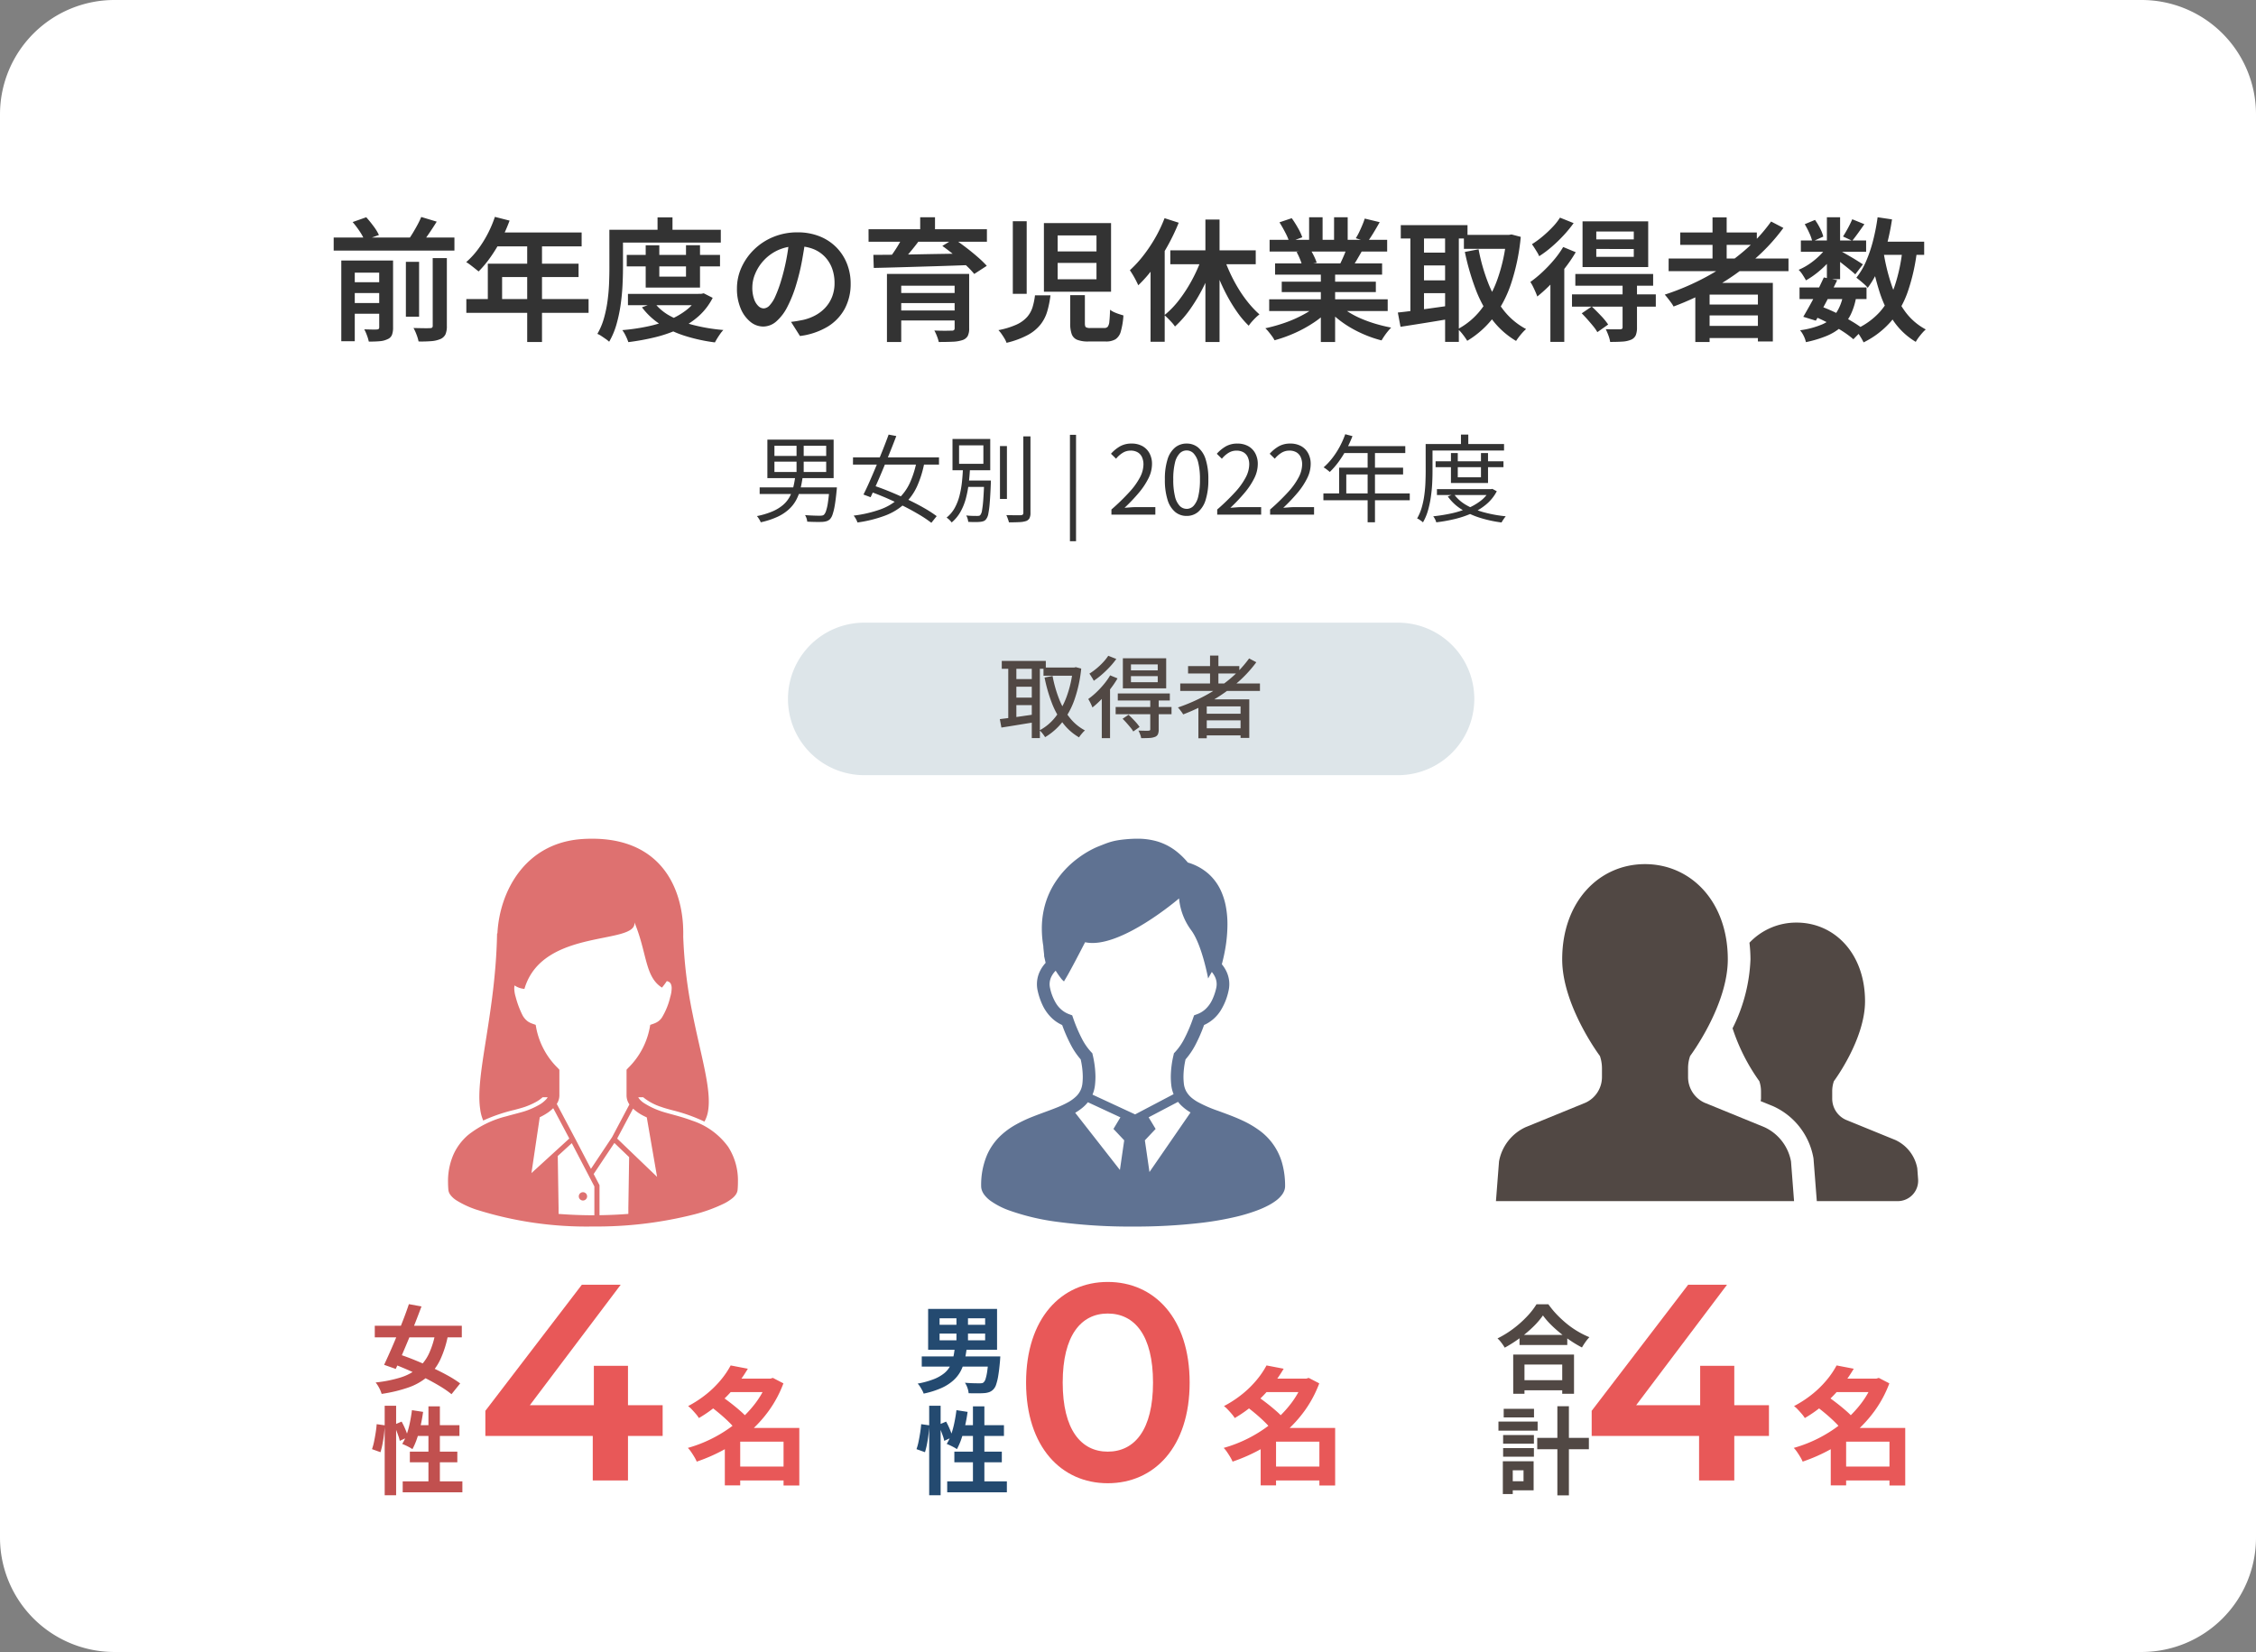 <svg id="recruit_data05" xmlns="http://www.w3.org/2000/svg" width="355" height="260" viewBox="0 0 355 260">
  <rect x="0" y="0" width="355" height="260" fill="#808080" stroke="none"/>
  <path id="パス_388" data-name="パス 388" d="M18,0H337a18,18,0,0,1,18,18V242a18,18,0,0,1-18,18H18A18,18,0,0,1,0,242V18A18,18,0,0,1,18,0Z" fill="#fff"/>
  <path id="パス_399" data-name="パス 399" d="M-124.992-14.616h19v2.058h-19Zm2.394,7.035h5.565v1.7H-122.6Zm0,3.276h5.565v1.68H-122.6Zm8.967-6.489h2.079v8.631h-2.079Zm-4.2-.21h2.184V-.462a3.2,3.2,0,0,1-.178,1.176,1.255,1.255,0,0,1-.7.672,3.376,3.376,0,0,1-1.218.315q-.714.063-1.722.063a6.691,6.691,0,0,0-.294-.987,6.927,6.927,0,0,0-.42-.945q.63.021,1.218.032a7.652,7.652,0,0,0,.777-.01.476.476,0,0,0,.284-.095.368.368,0,0,0,.074-.263Zm8.421-.378h2.226V-.714A3.234,3.234,0,0,1-107.4.619a1.572,1.572,0,0,1-.809.746,4.455,4.455,0,0,1-1.418.326,19.547,19.547,0,0,1-2.006.052,6.741,6.741,0,0,0-.315-1.06,7.273,7.273,0,0,0-.483-1.06q.84.021,1.575.031t1.008-.011a.532.532,0,0,0,.346-.084.38.38,0,0,0,.094-.294Zm-12.6-5.67,2.142-.756q.567.63,1.144,1.407a7.657,7.657,0,0,1,.851,1.386l-2.268.819a7.82,7.82,0,0,0-.767-1.4A13.936,13.936,0,0,0-122.01-17.052Zm10.794-.8,2.436.735q-.609.987-1.281,1.964t-1.239,1.691l-2.016-.714q.378-.5.767-1.144t.745-1.3A12.706,12.706,0,0,0-111.216-17.85ZM-123.795-11h6.615v1.911h-4.494V1.7h-2.121Zm24.171-6.867,2.31.588a24.86,24.86,0,0,1-1.344,3.035,23.963,23.963,0,0,1-1.68,2.751,17.291,17.291,0,0,1-1.848,2.216q-.231-.189-.588-.473t-.714-.556a5.968,5.968,0,0,0-.651-.441,12.927,12.927,0,0,0,1.816-1.963,17.484,17.484,0,0,0,1.544-2.446A18.311,18.311,0,0,0-99.624-17.871Zm.231,2.457h13.419v2.184h-14.49Zm-1.344,4.914h14.28v2.1H-98.49v4.557h-2.247Zm-3.381,5.565h19.236v2.163h-19.236Zm9.576-9.345h2.331V1.827h-2.331Zm15.666,2.394H-64.2v1.806H-78.876Zm.189,6.132h11.676v1.785H-78.687Zm2.793-7.644h2.142v4.935h4.2V-13.4h2.205v6.657h-8.547ZM-67.6-5.754h.441l.4-.084,1.407.714a9.836,9.836,0,0,1-2.215,2.888,12.566,12.566,0,0,1-3.1,2.016,20.486,20.486,0,0,1-3.759,1.3,36.909,36.909,0,0,1-4.2.766,7.546,7.546,0,0,0-.4-.966,5.366,5.366,0,0,0-.546-.924A32.285,32.285,0,0,0-75.705-.6,19.864,19.864,0,0,0-72.24-1.638a11.462,11.462,0,0,0,2.793-1.6A6.671,6.671,0,0,0-67.6-5.46Zm-6.93,1.407a7.936,7.936,0,0,0,2.562,2.121A15.96,15.96,0,0,0-68.24-.808a28.42,28.42,0,0,0,4.568.745,4.525,4.525,0,0,0-.483.588q-.252.357-.473.714T-65,1.89A26.984,26.984,0,0,1-69.72.861,16.049,16.049,0,0,1-73.594-.945a11.155,11.155,0,0,1-2.888-2.688Zm.5-13.44h2.352V-14.7h-2.352Zm-6.489,1.953h16.443v2.016H-80.514Zm-1.092,0h2.142v5.943q0,1.281-.074,2.793t-.3,3.1A23.064,23.064,0,0,1-80.5-.924a11.809,11.809,0,0,1-1.145,2.709,4.041,4.041,0,0,0-.535-.431q-.346-.241-.693-.472A3.264,3.264,0,0,0-83.5.546,10.486,10.486,0,0,0-82.467-1.9a19.669,19.669,0,0,0,.567-2.73q.189-1.4.242-2.751t.052-2.509Zm30.87,1.449q-.231,1.617-.556,3.413a33.55,33.55,0,0,1-.872,3.622,20.059,20.059,0,0,1-1.428,3.633,7.568,7.568,0,0,1-1.754,2.31,3.14,3.14,0,0,1-2.048.8,3.2,3.2,0,0,1-2.037-.756,5.291,5.291,0,0,1-1.522-2.111,7.835,7.835,0,0,1-.577-3.1,7.987,7.987,0,0,1,.735-3.381,9.278,9.278,0,0,1,2.026-2.835,9.461,9.461,0,0,1,3.024-1.942,9.869,9.869,0,0,1,3.748-.7,9.2,9.2,0,0,1,3.455.62,7.688,7.688,0,0,1,2.636,1.722,7.655,7.655,0,0,1,1.68,2.573,8.4,8.4,0,0,1,.588,3.15,8.251,8.251,0,0,1-.913,3.927A7.463,7.463,0,0,1-47.229-.609,11.122,11.122,0,0,1-51.618.882l-1.407-2.226q.588-.063,1.05-.147t.882-.168a7.487,7.487,0,0,0,1.9-.714A6.033,6.033,0,0,0-47.628-3.58a5.419,5.419,0,0,0,1.061-1.7,5.833,5.833,0,0,0,.388-2.173,6.611,6.611,0,0,0-.388-2.31A5.255,5.255,0,0,0-47.712-11.6a5.148,5.148,0,0,0-1.838-1.218,6.692,6.692,0,0,0-2.489-.431,7.085,7.085,0,0,0-3.013.609,7.056,7.056,0,0,0-2.215,1.575,7.023,7.023,0,0,0-1.376,2.1A5.624,5.624,0,0,0-59.115-6.8a5.454,5.454,0,0,0,.273,1.859,2.73,2.73,0,0,0,.682,1.113,1.245,1.245,0,0,0,.829.367,1.331,1.331,0,0,0,.924-.462,5.056,5.056,0,0,0,.913-1.438,19.953,19.953,0,0,0,.913-2.489,32.389,32.389,0,0,0,.8-3.223,32.287,32.287,0,0,0,.483-3.371Zm12.81,5.5h11.361v1.848h-9.114V1.827h-2.247Zm10.647,0h2.289V-.336A2.535,2.535,0,0,1-25.232.9a1.48,1.48,0,0,1-.83.63,5.51,5.51,0,0,1-1.522.252q-.913.042-2.194.042a5.988,5.988,0,0,0-.284-.913,7.235,7.235,0,0,0-.41-.892q.546.021,1.113.031t1.008,0q.441-.01.609-.01a.527.527,0,0,0,.367-.095.418.418,0,0,0,.095-.3Zm-9.282,3h10.143V-4.3H-36.561Zm-4.263-10.038H-22.2v1.974H-40.824Zm5.4,1.2,2.52.651q-.714.966-1.533,1.932T-35.91-10.5l-1.806-.651q.4-.5.829-1.123t.809-1.271Q-35.7-14.2-35.427-14.721Zm6.216,1.428,1.827-1.113q.882.588,1.859,1.333t1.858,1.512a16.739,16.739,0,0,1,1.449,1.4l-1.974,1.281a13.3,13.3,0,0,0-1.344-1.407q-.84-.777-1.8-1.564T-29.211-13.293Zm-10.857,1.407q1.449,0,3.255-.021t3.854-.063q2.047-.042,4.189-.073t4.242-.074l-.126,1.827q-2.751.1-5.544.189l-5.323.157q-2.531.074-4.484.116Zm3.507,8.757h10.1v1.575h-10.1ZM-32.7-17.808h2.331v2.877H-32.7Zm21.63,7.182v2.583h6.111v-2.583Zm0-4.326v2.52h6.111v-2.52Zm-2.163-1.932H-2.667V-6.09H-13.23Zm-4.893-.294h2.184V-5.754h-2.184Zm9.03,11.634h2.31v4.431q0,.483.157.609a1.27,1.27,0,0,0,.7.126h2.205a.682.682,0,0,0,.535-.2,1.572,1.572,0,0,0,.252-.809q.074-.609.116-1.869a2.747,2.747,0,0,0,.619.378q.368.168.767.3t.714.22a11.579,11.579,0,0,1-.41,2.52A2.126,2.126,0,0,1-1.974,1.4a2.925,2.925,0,0,1-1.533.346h-2.73A4.642,4.642,0,0,1-7.991,1.48,1.526,1.526,0,0,1-8.852.6a4.782,4.782,0,0,1-.241-1.691Zm-5.544.021H-12.2a15.507,15.507,0,0,1-.514,2.552A6.126,6.126,0,0,1-13.8-.882,6.568,6.568,0,0,1-15.813.746a13.952,13.952,0,0,1-3.3,1.208,3.5,3.5,0,0,0-.325-.683Q-19.656.9-19.908.546a4.525,4.525,0,0,0-.483-.588,12.549,12.549,0,0,0,2.846-.871,5,5,0,0,0,1.67-1.2,4.258,4.258,0,0,0,.851-1.522A10.577,10.577,0,0,0-14.637-5.523ZM12.18-17.451h2.226V1.827H12.18ZM6.657-12.6H20.1v2.184H6.657Zm8.274.693a26.626,26.626,0,0,0,1.05,2.688,24.691,24.691,0,0,0,1.365,2.594,19.766,19.766,0,0,0,1.607,2.289A15.455,15.455,0,0,0,20.685-2.52a6.258,6.258,0,0,0-.577.5q-.326.315-.62.651A5.441,5.441,0,0,0,19-.735a14.36,14.36,0,0,1-1.774-2.079,24.56,24.56,0,0,1-1.607-2.6,30.353,30.353,0,0,1-1.376-2.93q-.62-1.523-1.1-3.056Zm-3.171.063,1.932.567a33.412,33.412,0,0,1-1.659,4.1A27.188,27.188,0,0,1,9.891-3.5a16.829,16.829,0,0,1-2.5,2.888,4.856,4.856,0,0,0-.483-.62q-.294-.326-.609-.641t-.567-.525a14.217,14.217,0,0,0,2.415-2.53,23.188,23.188,0,0,0,2.089-3.318A23.684,23.684,0,0,0,11.76-11.844ZM5.754-17.661l2.226.714A32.548,32.548,0,0,1,6.237-13.3,31.552,31.552,0,0,1,4.053-9.891,21.111,21.111,0,0,1,1.617-7.1q-.126-.294-.357-.745t-.5-.9Q.483-9.2.294-9.471A18.133,18.133,0,0,0,2.4-11.76a23.573,23.573,0,0,0,1.879-2.8A21.95,21.95,0,0,0,5.754-17.661Zm-2.2,5.922,2.2-2.2.021.021V1.785H3.549ZM22.218-4.893H40.866v1.848H22.218Zm.063-9.366h18.5v1.848h-18.5Zm.861,3.717H39.984v1.764H23.142Zm1.05,2.877H39v1.638H24.192ZM30.345-9.66h2.247V1.827H30.345ZM28.5-17.808h2.121v4.431H28.5Zm3.927,0h2.142V-13.5H32.424ZM29.883-4.095l1.785.819A13.375,13.375,0,0,1,29.274-1.26a20.081,20.081,0,0,1-3,1.659,22.108,22.108,0,0,1-3.213,1.155,4.628,4.628,0,0,0-.4-.641q-.252-.346-.525-.682a5.327,5.327,0,0,0-.525-.567,25.287,25.287,0,0,0,3.15-.892,19.177,19.177,0,0,0,2.919-1.3A10.765,10.765,0,0,0,29.883-4.095ZM33.1-4.137A10.115,10.115,0,0,0,34.66-2.919a13.656,13.656,0,0,0,2.016,1.06,20.9,20.9,0,0,0,2.31.83,24.945,24.945,0,0,0,2.426.588q-.231.231-.525.588T40.33.892q-.262.389-.43.683A18.529,18.529,0,0,1,37.453.766a19.238,19.238,0,0,1-2.32-1.134,16.209,16.209,0,0,1-2.079-1.417,11.963,11.963,0,0,1-1.7-1.659ZM37.254-17.6l2.352.567q-.483.861-.987,1.691t-.945,1.418l-1.827-.588a8.669,8.669,0,0,0,.535-.966q.262-.546.493-1.1T37.254-17.6Zm-2.772,4.473,2.373.567q-.42.735-.819,1.417T35.3-9.975L33.39-10.5q.294-.588.6-1.312T34.482-13.125ZM23.835-17.01l1.932-.651a16.981,16.981,0,0,1,.966,1.523,8.627,8.627,0,0,1,.693,1.481l-2.037.756a9.011,9.011,0,0,0-.64-1.5Q24.3-16.275,23.835-17.01Zm2.688,4.662,2.184-.357a10.258,10.258,0,0,1,.577,1.05,7.1,7.1,0,0,1,.41,1.008l-2.289.42a7.637,7.637,0,0,0-.357-1.029A9.975,9.975,0,0,0,26.523-12.348Zm26.334-2.688h7.329v2.2H52.857Zm-9.933-1.533h10.5v2.1h-10.5Zm2.688,4.326h5.166v2.016H45.612Zm0,4.368h5.166v2.016H45.612Zm13.944-7.161h.4l.4-.063,1.449.378A33.147,33.147,0,0,1,60.27-7.329a18.435,18.435,0,0,1-2.814,5.355,14.729,14.729,0,0,1-4.074,3.612A10.345,10.345,0,0,0,52.7.662a6.377,6.377,0,0,0-.788-.872,11.4,11.4,0,0,0,3.665-3.108,17.171,17.171,0,0,0,2.6-4.851,26.776,26.776,0,0,0,1.375-6.363Zm-4.389,2.268a28.916,28.916,0,0,0,1.491,5.25A17.017,17.017,0,0,0,59.1-3.181,11.077,11.077,0,0,0,62.643-.21a5.685,5.685,0,0,0-.556.546q-.3.336-.567.683t-.451.64a13.038,13.038,0,0,1-3.78-3.381,19.231,19.231,0,0,1-2.583-4.746,38.809,38.809,0,0,1-1.7-5.88ZM44.436-15.729h2.142V-2.016H44.436Zm5.46,0h2.163V1.806H49.9ZM42.462-2.814q1.029-.1,2.373-.283t2.846-.388l2.993-.42L50.8-1.848q-2.079.357-4.179.693t-3.738.588Zm31.227-10v1.239h5.9V-12.81Zm0-2.751v1.239h5.9v-1.239Zm-2.163-1.6H81.858v7.2H71.526ZM70.392-8.883H82.635v1.848H70.392ZM69.867-5.67H83.055v1.932H69.867Zm7.959-1.6h2.268v6.8a3.166,3.166,0,0,1-.2,1.25,1.413,1.413,0,0,1-.767.7,4.166,4.166,0,0,1-1.344.283q-.8.052-1.911.052A4.914,4.914,0,0,0,75.6.8a9.962,9.962,0,0,0-.42-.987q.714.021,1.375.021h.872a.557.557,0,0,0,.326-.095A.332.332,0,0,0,77.826-.5ZM71.4-2.688l1.575-1.071q.672.63,1.428,1.428A10.528,10.528,0,0,1,75.558-.924l-1.7,1.2a6.387,6.387,0,0,0-.651-.935q-.42-.514-.893-1.05T71.4-2.688ZM68.481-13.125l1.974.819a23,23,0,0,1-1.743,2.552,28.43,28.43,0,0,1-2.121,2.426,25.243,25.243,0,0,1-2.184,1.995q-.084-.252-.273-.693t-.41-.882a5.97,5.97,0,0,0-.41-.714,18.527,18.527,0,0,0,1.9-1.564,22.1,22.1,0,0,0,1.806-1.9A15.072,15.072,0,0,0,68.481-13.125Zm-.5-4.62,2.142.861a19.388,19.388,0,0,1-1.565,1.911,22.987,22.987,0,0,1-1.879,1.816A17.267,17.267,0,0,1,64.7-11.676a3.987,3.987,0,0,0-.315-.62q-.21-.346-.431-.693t-.389-.578a15.04,15.04,0,0,0,1.68-1.228,18.448,18.448,0,0,0,1.564-1.47A9.322,9.322,0,0,0,67.977-17.745Zm-1.512,9.03,2.1-2.1.084.063V1.806H66.465Zm18.606-2.6h18.858v1.995H85.071Zm1.827-4.1H98.952v1.953H86.9ZM90.51-4.074h9.534v1.722H90.51Zm0,3.36h9.534V1.2H90.51Zm1.47-17.073h2.226v7.581H91.98Zm9.219.651,1.932,1.008a30.079,30.079,0,0,1-4.809,5.156A38.545,38.545,0,0,1,92.4-6.825a44.91,44.91,0,0,1-6.552,3.066,4.427,4.427,0,0,0-.378-.6q-.252-.346-.525-.693t-.483-.578A39,39,0,0,0,91-8.431a33.975,33.975,0,0,0,5.733-3.9A25.923,25.923,0,0,0,101.2-17.136ZM89.271-7.476h12.2V1.743H99.12V-5.628h-7.6V1.827H89.271Zm16.4.714h10.542v1.827H105.672Zm.21-7.392h10.269v1.785H105.882Zm3.612,5.817,2.1.441q-.5,1.05-1.1,2.215t-1.176,2.237q-.578,1.071-1.081,1.911l-1.974-.609q.483-.819,1.071-1.879t1.155-2.205Q109.053-7.371,109.494-8.337Zm3.024,2.814,2.079.189a10.328,10.328,0,0,1-.851,2.8,6.268,6.268,0,0,1-1.533,2.016,8.493,8.493,0,0,1-2.31,1.4,18.305,18.305,0,0,1-3.224.966A4.317,4.317,0,0,0,106.313.84a4.069,4.069,0,0,0-.557-.861,13.414,13.414,0,0,0,3.5-.935A5.116,5.116,0,0,0,111.4-2.688,7.374,7.374,0,0,0,112.518-5.523Zm1.449-11.97,1.911.777q-.5.714-1,1.407t-.913,1.2l-1.449-.672q.357-.546.777-1.323A15.164,15.164,0,0,0,113.967-17.493Zm-3.99-.315h2.079v9.744h-2.079Zm-3.486,1.092,1.617-.672a9.625,9.625,0,0,1,.808,1.344,5.951,5.951,0,0,1,.494,1.281l-1.722.777a7.045,7.045,0,0,0-.473-1.333A13.62,13.62,0,0,0,106.491-16.716Zm3.549,3.444,1.47.882A11.407,11.407,0,0,1,110.2-10.7a15.888,15.888,0,0,1-1.7,1.586,13.083,13.083,0,0,1-1.816,1.239q-.189-.357-.515-.861a4.234,4.234,0,0,0-.64-.8,9.544,9.544,0,0,0,1.722-.945,11.611,11.611,0,0,0,1.606-1.323A7.541,7.541,0,0,0,110.04-13.272Zm1.827.63q.273.147.809.451t1.145.661q.609.357,1.1.672l.725.462-1.2,1.575q-.294-.273-.766-.661t-1.019-.819l-1.039-.819q-.494-.388-.83-.62Zm5.775-1.323h7.644v2.079h-7.644Zm.315-3.843,2.268.336a36.609,36.609,0,0,1-.851,4.116A26.413,26.413,0,0,1,118.1-9.67,14.544,14.544,0,0,1,116.4-6.7a3.593,3.593,0,0,0-.493-.525q-.326-.294-.683-.588t-.609-.483a11.178,11.178,0,0,0,1.533-2.593,21.776,21.776,0,0,0,1.1-3.266A31.532,31.532,0,0,0,117.957-17.808Zm3.906,5.1,2.289.21a31.026,31.026,0,0,1-1.428,6.353,14.759,14.759,0,0,1-2.646,4.714,13.782,13.782,0,0,1-4.326,3.318,7.452,7.452,0,0,0-.357-.662q-.231-.389-.483-.766a4.016,4.016,0,0,0-.483-.609,11.356,11.356,0,0,0,3.927-2.814,12.037,12.037,0,0,0,2.331-4.148A27,27,0,0,0,121.863-12.7Zm-2.961.441a31.58,31.58,0,0,0,1.249,5.114,15.244,15.244,0,0,0,2.132,4.179,9.617,9.617,0,0,0,3.255,2.824,5.184,5.184,0,0,0-.557.557q-.3.347-.577.714a5.516,5.516,0,0,0-.441.683,11.181,11.181,0,0,1-3.486-3.266,17.564,17.564,0,0,1-2.236-4.662,41.363,41.363,0,0,1-1.376-5.807ZM107.94-2.226l1.2-1.512q1.239.462,2.478,1.071t2.3,1.25a19.316,19.316,0,0,1,1.8,1.208l-1.575,1.6a15.012,15.012,0,0,0-1.67-1.239q-1-.651-2.163-1.26T107.94-2.226Z" transform="translate(177.5 52)" fill="#333"/>
  <path id="パス_397" data-name="パス 397" d="M-56.13-8.34v1.62h8.145V-8.34Zm0-2.505V-9.24h8.145v-1.605Zm-1.11-.96h10.425v6.06H-57.24Zm4.59.435h1.125v5.175H-52.65Zm-5.805,7.08h11.46v1.035h-11.46Zm11,0h1.155l-.007.09q-.008.09-.015.21a1.511,1.511,0,0,1-.022.2q-.135,1.425-.293,2.34A9.156,9.156,0,0,1-46.98-.03a2,2,0,0,1-.42.75,1.431,1.431,0,0,1-.525.307,3.148,3.148,0,0,1-.675.113q-.36.015-1,.008T-50.97,1.1a2.12,2.12,0,0,0-.112-.533,2.234,2.234,0,0,0-.233-.5q.72.06,1.388.082T-49,.165a2.036,2.036,0,0,0,.4-.03.66.66,0,0,0,.262-.12A1.609,1.609,0,0,0-48-.615a7.427,7.427,0,0,0,.292-1.32q.127-.855.248-2.19Zm-5.4-1.665h1.17a17.161,17.161,0,0,1-.368,1.943,7.459,7.459,0,0,1-.66,1.718A5.631,5.631,0,0,1-53.865-.832a7.057,7.057,0,0,1-1.8,1.177A12.639,12.639,0,0,1-58.29,1.2a1.554,1.554,0,0,0-.15-.33q-.1-.18-.218-.353A1.812,1.812,0,0,0-58.89.225a12.353,12.353,0,0,0,2.46-.742A6.461,6.461,0,0,0-54.772-1.53a4.577,4.577,0,0,0,1.028-1.26,6.176,6.176,0,0,0,.57-1.485A16.18,16.18,0,0,0-52.86-5.955Zm9.09-3.06h13.53v1.14H-43.77Zm5.61-3.585,1.2.225q-.435,1.155-.952,2.438T-38.97-7.35q-.54,1.305-1.065,2.49t-.96,2.115l-1.125-.42q.45-.885.967-2.055t1.05-2.453q.532-1.283,1.035-2.55T-38.16-12.6Zm4.425,4.1,1.2.285a16.334,16.334,0,0,1-1.17,3.787A8.656,8.656,0,0,1-35.67-1.695,9.525,9.525,0,0,1-38.7.142,19.994,19.994,0,0,1-43.065,1.23a2.767,2.767,0,0,0-.248-.562A3.2,3.2,0,0,0-43.665.15a19.627,19.627,0,0,0,4.178-.967,8.608,8.608,0,0,0,2.85-1.673,7.847,7.847,0,0,0,1.823-2.52A15.157,15.157,0,0,0-33.735-8.5Zm-7.62,4.77.75-.87q1.29.42,2.693,1t2.767,1.223q1.365.645,2.542,1.32a20.12,20.12,0,0,1,2,1.29l-.84,1.05a18.379,18.379,0,0,0-1.935-1.3q-1.155-.69-2.5-1.365T-38.625-2.67Q-40.035-3.27-41.355-3.735ZM-20.64-10.8h1.095v8.325H-20.64Zm3.675-1.515h1.125V-.3A1.86,1.86,0,0,1-16,.57,1,1,0,0,1-16.515,1a3.78,3.78,0,0,1-1.028.173q-.652.037-1.687.038a2.644,2.644,0,0,0-.1-.36l-.15-.42a2.027,2.027,0,0,0-.165-.36q.8.015,1.44.023t.855-.008a.494.494,0,0,0,.3-.1.386.386,0,0,0,.09-.292ZM-26.19-5.37h3.54v1.005h-3.54Zm3.075,0h1.05l-.007.083q-.007.082-.007.195V-4.9q-.075,1.89-.172,3.037a14.893,14.893,0,0,1-.225,1.74A1.907,1.907,0,0,1-22.815.7a.894.894,0,0,1-.413.322,2.326,2.326,0,0,1-.563.113q-.285.03-.787.03t-1.058-.03a2.445,2.445,0,0,0-.1-.51,1.874,1.874,0,0,0-.218-.5q.57.06,1.043.068t.667.008a1.774,1.774,0,0,0,.315-.023.341.341,0,0,0,.21-.142,1.493,1.493,0,0,0,.255-.7A16.106,16.106,0,0,0-23.272-2.3q.083-1.087.157-2.887Zm-3.96-5.535v2.9h3.825v-2.9ZM-28.11-11.91h5.94v4.92h-5.94Zm1.65,4.53h1.11q-.06,1.185-.2,2.408a17.259,17.259,0,0,1-.442,2.37,9.065,9.065,0,0,1-.848,2.13,6.069,6.069,0,0,1-1.4,1.7,2.893,2.893,0,0,0-.368-.42A2.582,2.582,0,0,0-29.04.465a5.178,5.178,0,0,0,1.3-1.56,8.277,8.277,0,0,0,.75-1.957,15.474,15.474,0,0,0,.375-2.16Q-26.5-6.315-26.46-7.38ZM-9.63,4.185V-12.57h.96V4.185ZM-3.1,0V-.81A34.018,34.018,0,0,0-.262-3.57,10.959,10.959,0,0,0,1.4-5.888a4.507,4.507,0,0,0,.54-2.017A2.77,2.77,0,0,0,1.718-9.03,1.678,1.678,0,0,0,1.05-9.8,2.139,2.139,0,0,0-.09-10.08a2.324,2.324,0,0,0-1.253.36,4.136,4.136,0,0,0-1.028.915l-.8-.78a5.727,5.727,0,0,1,1.425-1.17A3.612,3.612,0,0,1,.075-11.19a3.442,3.442,0,0,1,1.7.4,2.8,2.8,0,0,1,1.11,1.125,3.5,3.5,0,0,1,.4,1.7,5.045,5.045,0,0,1-.548,2.22A11.44,11.44,0,0,1,1.223-3.457,27.164,27.164,0,0,1-1.035-1.08q.435-.03.908-.068t.892-.038H3.81V0ZM8.73.2a2.774,2.774,0,0,1-1.807-.63A4,4,0,0,1,5.73-2.34a10.353,10.353,0,0,1-.42-3.195,10.133,10.133,0,0,1,.42-3.173,3.892,3.892,0,0,1,1.193-1.867A2.816,2.816,0,0,1,8.73-11.19a2.786,2.786,0,0,1,1.815.622A3.97,3.97,0,0,1,11.73-8.7a10.061,10.061,0,0,1,.42,3.165,10.353,10.353,0,0,1-.42,3.195A4.026,4.026,0,0,1,10.545-.435,2.765,2.765,0,0,1,8.73.2Zm0-1.11a1.5,1.5,0,0,0,1.1-.48A3.289,3.289,0,0,0,10.568-2.9a10.91,10.91,0,0,0,.263-2.632,10.719,10.719,0,0,0-.263-2.618,3.22,3.22,0,0,0-.735-1.485,1.511,1.511,0,0,0-1.1-.473,1.519,1.519,0,0,0-1.1.473,3.174,3.174,0,0,0-.742,1.485A10.719,10.719,0,0,0,6.63-5.535,10.91,10.91,0,0,0,6.893-2.9a3.242,3.242,0,0,0,.742,1.507A1.508,1.508,0,0,0,8.73-.915ZM13.545,0V-.81a34.018,34.018,0,0,0,2.843-2.76,10.959,10.959,0,0,0,1.657-2.318,4.507,4.507,0,0,0,.54-2.017,2.77,2.77,0,0,0-.218-1.125A1.678,1.678,0,0,0,17.7-9.8a2.139,2.139,0,0,0-1.14-.277,2.324,2.324,0,0,0-1.252.36,4.136,4.136,0,0,0-1.028.915l-.8-.78a5.727,5.727,0,0,1,1.425-1.17,3.612,3.612,0,0,1,1.815-.435,3.442,3.442,0,0,1,1.7.4,2.8,2.8,0,0,1,1.11,1.125,3.5,3.5,0,0,1,.4,1.7,5.045,5.045,0,0,1-.547,2.22,11.44,11.44,0,0,1-1.515,2.287A27.164,27.164,0,0,1,15.615-1.08q.435-.03.908-.068t.892-.038H20.46V0ZM21.87,0V-.81a34.018,34.018,0,0,0,2.843-2.76A10.959,10.959,0,0,0,26.37-5.888a4.507,4.507,0,0,0,.54-2.017,2.77,2.77,0,0,0-.218-1.125,1.678,1.678,0,0,0-.667-.773,2.139,2.139,0,0,0-1.14-.277,2.324,2.324,0,0,0-1.252.36,4.136,4.136,0,0,0-1.028.915l-.8-.78a5.727,5.727,0,0,1,1.425-1.17,3.612,3.612,0,0,1,1.815-.435,3.442,3.442,0,0,1,1.7.4,2.8,2.8,0,0,1,1.11,1.125,3.5,3.5,0,0,1,.4,1.7,5.045,5.045,0,0,1-.547,2.22A11.44,11.44,0,0,1,26.2-3.457,27.164,27.164,0,0,1,23.94-1.08q.435-.03.908-.068t.892-.038h3.045V0ZM33.69-12.66l1.14.3a18.3,18.3,0,0,1-.982,2.137,16.131,16.131,0,0,1-1.222,1.935A12.229,12.229,0,0,1,31.26-6.72q-.1-.09-.278-.232t-.36-.278a2.525,2.525,0,0,0-.337-.21,10.468,10.468,0,0,0,1.358-1.447,12.9,12.9,0,0,0,1.163-1.785A13.774,13.774,0,0,0,33.69-12.66Zm-.225,1.875H43.14V-9.7H32.91Zm-.735,3.39H42.795V-6.33h-8.94v3.54H32.73Zm-2.475,4.05h13.59v1.08H30.255Zm6.96-6.87H38.37V1.2H37.215ZM47.91-8.4H58.59v.93H47.91Zm.21,4.38h8.6v.93h-8.6ZM50.325-9.7H51.4V-5.88H55.05V-9.7h1.11V-4.98H50.325Zm6.09,5.685h.225l.195-.045.705.375a6.785,6.785,0,0,1-1.605,2.018,9.382,9.382,0,0,1-2.25,1.417,15.446,15.446,0,0,1-2.7.923,24.538,24.538,0,0,1-2.97.532,2.263,2.263,0,0,0-.187-.48,2.417,2.417,0,0,0-.292-.465,26.593,26.593,0,0,0,2.79-.443,14.681,14.681,0,0,0,2.557-.787,9.228,9.228,0,0,0,2.107-1.2,5.078,5.078,0,0,0,1.425-1.68Zm-5.625.78a6.232,6.232,0,0,0,1.942,1.725A11.5,11.5,0,0,0,55.545-.36,20.6,20.6,0,0,0,58.95.255a3.775,3.775,0,0,0-.233.3q-.127.18-.24.352a3.29,3.29,0,0,0-.187.323A19.738,19.738,0,0,1,54.825.472a12.017,12.017,0,0,1-2.9-1.35A7.513,7.513,0,0,1,49.83-2.865ZM51.9-12.6h1.155v2.055H51.9Zm-5,1.485H58.68v1.02H46.9Zm-.555,0h1.08V-6.78q0,.87-.053,1.9t-.21,2.115a15.969,15.969,0,0,1-.45,2.1,8.281,8.281,0,0,1-.787,1.875A2.408,2.408,0,0,0,45.667,1q-.173-.127-.345-.24A1.269,1.269,0,0,0,45,.6a7.869,7.869,0,0,0,.735-1.748,13.59,13.59,0,0,0,.4-1.928q.135-.99.173-1.943T46.35-6.78Z" transform="translate(177.993 81)" fill="#333"/>
  <path id="パス_394" data-name="パス 394" d="M12,0H96a12,12,0,0,1,0,24H12A12,12,0,0,1,12,0Z" transform="translate(123.993 98)" fill="#dde5e9"/>
  <path id="パス_395" data-name="パス 395" d="M-13.79-9.94h5v1.288h-5Zm-6.566-1.036h6.93v1.232h-6.93Zm1.722,2.856h3.514v1.2h-3.514Zm0,2.912h3.514v1.19h-3.514ZM-9.17-9.94h.224L-8.708-10l.854.224a21.219,21.219,0,0,1-1.064,4.9,12.3,12.3,0,0,1-1.918,3.535,9.908,9.908,0,0,1-2.7,2.359,6.207,6.207,0,0,0-.406-.574,3.647,3.647,0,0,0-.462-.5,7.854,7.854,0,0,0,2.464-2.065A11.642,11.642,0,0,0-10.15-5.355a17.73,17.73,0,0,0,.98-4.291Zm-3.192,1.33A19.894,19.894,0,0,0-11.34-5,11.492,11.492,0,0,0-9.674-2.058,7.559,7.559,0,0,0-7.266-.042,2.989,2.989,0,0,0-7.6.28q-.175.2-.336.4a3.224,3.224,0,0,0-.259.371A8.577,8.577,0,0,1-10.738-1.2a12.905,12.905,0,0,1-1.75-3.192,24.362,24.362,0,0,1-1.134-3.969Zm-6.972-1.89h1.274v9.128h-1.274Zm3.7,0h1.274V1.162h-1.274Zm-5.026,8.68,1.582-.2q.9-.112,1.9-.259t2.016-.287l.07,1.218q-1.414.224-2.821.455t-2.5.4ZM-.028-8.582v.952H4.186v-.952Zm0-1.848v.938H4.186v-.938ZM-1.3-11.4H5.516v4.732H-1.3Zm-.8,5.544H6.09v1.106H-2.1Zm-.336,2.128H6.356V-2.59H-2.436ZM3.01-4.886H4.34V-.2a1.864,1.864,0,0,1-.126.763A.831.831,0,0,1,3.738.98a2.774,2.774,0,0,1-.875.168q-.525.028-1.281.028a2.994,2.994,0,0,0-.168-.6,5.514,5.514,0,0,0-.266-.595Q1.68,0,2.135.007T2.73,0a.474.474,0,0,0,.224-.056A.2.2,0,0,0,3.01-.224Zm-4.354,3.01.938-.63q.462.434.966.973a7.326,7.326,0,0,1,.77.945L.336.126A4.273,4.273,0,0,0-.105-.5q-.287-.35-.609-.714T-1.344-1.876ZM-3.3-8.708l1.162.476a15.492,15.492,0,0,1-1.141,1.68A19.609,19.609,0,0,1-4.655-4.963,13.982,13.982,0,0,1-6.09-3.654q-.056-.154-.168-.406t-.252-.511q-.14-.259-.238-.413a11.868,11.868,0,0,0,1.267-1.05,14.339,14.339,0,0,0,1.2-1.288A10.267,10.267,0,0,0-3.3-8.708Zm-.294-3.08,1.26.5A11.785,11.785,0,0,1-3.36-10.038a16.447,16.447,0,0,1-1.232,1.19,13.273,13.273,0,0,1-1.288.994,2.646,2.646,0,0,0-.2-.371l-.252-.406a3.555,3.555,0,0,0-.238-.343,10.535,10.535,0,0,0,1.127-.819,10.633,10.633,0,0,0,1.05-.994A7.6,7.6,0,0,0-3.6-11.788ZM-4.62-5.95l1.246-1.232.056.028v8.33h-1.3ZM7.728-7.434H20.272v1.176H7.728Zm1.232-2.73h8.064V-9H8.96Zm2.352,7.5h6.44v1.036h-6.44Zm0,2.282h6.44V.742h-6.44Zm1.106-11.438h1.316V-6.79H12.418Zm6.146.448,1.134.6a19.891,19.891,0,0,1-3.206,3.409,25.9,25.9,0,0,1-3.948,2.744A31.865,31.865,0,0,1,8.19-2.562a3.417,3.417,0,0,0-.231-.357q-.147-.2-.308-.406a3.9,3.9,0,0,0-.287-.329,27.833,27.833,0,0,0,4.354-1.9,23.085,23.085,0,0,0,3.836-2.6A17.992,17.992,0,0,0,18.564-11.368Zm-7.98,6.44h8.008V1.134H17.22V-3.822H11.9V1.19H10.584Z" transform="translate(177.993 115)" fill="#514844"/>
  <path id="パス_400" data-name="パス 400" d="M14.454-11.836H9v-6.2H3.63v6.2H-6.446L7.854-30.8H1.738l-15.18,19.844V-7h16.9V0H9V-7h5.456Z" transform="translate(89.818 233)" fill="#e85858"/>
  <path id="パス_398" data-name="パス 398" d="M-2.36-1.18H6.58V1H-2.36ZM-3.38-15.02h7.1v2.12h-7.1Zm.54-2.08,2.7.52a23.2,23.2,0,0,1-1.97,2.83,22.1,22.1,0,0,1-2.52,2.62A20.5,20.5,0,0,1-7.84-8.82a4.87,4.87,0,0,0-.48-.65q-.3-.35-.62-.69a4.2,4.2,0,0,0-.6-.54,17.651,17.651,0,0,0,2.95-1.94,15.908,15.908,0,0,0,2.23-2.21A13.644,13.644,0,0,0-2.84-17.1Zm5.8,2.08H3.4l.4-.12,1.66.86a18.269,18.269,0,0,1-2.27,4.27A19.906,19.906,0,0,1,.01-6.54,22.492,22.492,0,0,1-3.86-3.86a27.064,27.064,0,0,1-4.32,1.9,5.609,5.609,0,0,0-.38-.74q-.24-.4-.5-.78a4.488,4.488,0,0,0-.52-.64A21.017,21.017,0,0,0-5.55-5.71,21.034,21.034,0,0,0-1.93-8.08,17.845,17.845,0,0,0,1-11.09a13.631,13.631,0,0,0,1.96-3.53ZM-6-10.64l1.8-1.54q.7.48,1.47,1.08t1.46,1.21A10.022,10.022,0,0,1-.14-8.74L-2.08-7.02A9.9,9.9,0,0,0-3.12-8.19q-.66-.65-1.42-1.29T-6-10.64ZM5.48-7.26H7.96V1.8H5.48Zm-6.82,0H6.68V-5.1H-1.34V1.78H-3.76V-5.5l1.84-1.76Z" transform="translate(117.818 232)" fill="#e85858"/>
  <path id="パス_161" data-name="パス 161" d="M108.759,48.484a11.348,11.348,0,0,0-5.669-4.114c-1.028-.387-2.033-.671-2.919-.914s-1.653-.443-2.169-.639a11.842,11.842,0,0,1-2.524-1.238,3.232,3.232,0,0,1-.737-.675,1.168,1.168,0,0,1-.12-.212h.78l.081.072a8.712,8.712,0,0,0,2.746,1.449c.475.177,1.1.346,1.763.524a26.6,26.6,0,0,1,5.04,1.787,5,5,0,0,0,.572-1.683c.564-3.325-1.087-8.511-2.423-15.2a73.1,73.1,0,0,1-1.489-12.231c.016-.612,0-1.224-.032-1.836C101.215,6.41,97.084-.6,85.965.042c-9.219.532-13.18,8.349-13.51,14.846l-.056.032c-.032,1.756-.121,3.446-.25,5.064-.185,2.3-.435,4.461-.724,6.49-.966,7.053-2.239,12.488-1.675,16.151a6.721,6.721,0,0,0,.467,1.731,26.444,26.444,0,0,1,4.911-1.675c.644-.169,1.2-.322,1.65-.475a11.322,11.322,0,0,0,1.683-.741,5.313,5.313,0,0,0,1.047-.725l.056-.048h.792a1.289,1.289,0,0,1-.133.215,4.556,4.556,0,0,1-1.345,1.059,12.091,12.091,0,0,1-1.884.845c-.705.25-1.841.51-3.114.874a15.815,15.815,0,0,0-6.014,2.928,8.821,8.821,0,0,0-2.292,3.011,10.4,10.4,0,0,0-.892,4.4q0,.6.053,1.233a1.571,1.571,0,0,0,.273.739,3.569,3.569,0,0,0,1.01.932,14.623,14.623,0,0,0,3.064,1.432,57.529,57.529,0,0,0,18.41,2.673,62.512,62.512,0,0,0,15.949-1.909,24.646,24.646,0,0,0,4.667-1.7,7,7,0,0,0,1.391-.9,2.74,2.74,0,0,0,.477-.528,1.563,1.563,0,0,0,.272-.739q.053-.637.053-1.23A9.772,9.772,0,0,0,108.759,48.484ZM78.565,29.807l-.09-.508-.484-.172a3.114,3.114,0,0,1-.748-.365,2.921,2.921,0,0,1-.9-1.1,14.692,14.692,0,0,1-1.02-2.772,4.92,4.92,0,0,1-.219-1.326,2.012,2.012,0,0,1,.05-.47,3.1,3.1,0,0,0,1.551.543c2.818-9.662,17.713-6.844,17.311-10.467,2.013,4.831,1.61,8.551,4.332,10.266a12.377,12.377,0,0,0,.759-1.02.987.987,0,0,1,.359.131.719.719,0,0,1,.26.279,1.544,1.544,0,0,1,.147.737,4.939,4.939,0,0,1-.219,1.328,11.08,11.08,0,0,1-1.328,3.276,2.4,2.4,0,0,1-.59.6,3.113,3.113,0,0,1-.749.365L96.5,29.3l-.09.508a12,12,0,0,1-3.41,6.3l-.227.252v4.064a2.5,2.5,0,0,0,.452,1.4L90.5,46.967,87.172,51.96l-2.4-4.6,0,0-.116-.217-.029-.057-2.834-5.342a2.456,2.456,0,0,0,.41-1.315V36.364l-.227-.252A12,12,0,0,1,78.565,29.807Zm.549,14.035a10.207,10.207,0,0,0,1.337-.771,6.065,6.065,0,0,0,.784-.661l2.533,4.776-5.96,5.444Zm8.6,15.423c-.074,0-.145,0-.22,0-1.9,0-3.706-.082-5.416-.213v-.936l-.129-8.179,2.209-2.019L87.71,54.73v4.535Zm5.343-1.146v.931c-1.439.113-2.957.183-4.538.206V54.531L87.6,52.774l3.258-4.888,2.323,2.232Zm-1.76-10.927,2.5-4.71a7.072,7.072,0,0,0,1.361.983c.259.146.532.274.8.4l1.617,9.355Z" transform="translate(5.819 132)" fill="#de7170"/>
  <path id="パス_162" data-name="パス 162" d="M237.96,467.992a.654.654,0,1,0-.654-.654A.654.654,0,0,0,237.96,467.992Z" transform="translate(-146.227 -279.048)" fill="#de7170"/>
  <path id="パス_401" data-name="パス 401" d="M-6.825-9.345H6.87v1.83H-6.825Zm5.37-3.4,1.98.36q-.45,1.215-.968,2.535T-1.5-7.23q-.54,1.3-1.058,2.505T-3.525-2.55l-1.83-.645q.435-.93.952-2.092T-3.36-7.733q.525-1.283,1.02-2.565T-1.455-12.75Zm4.2,4.3,1.98.435a16.381,16.381,0,0,1-1.23,3.967,8.263,8.263,0,0,1-2.01,2.7A9.293,9.293,0,0,1-1.523.367,22.889,22.889,0,0,1-5.745,1.38a4.744,4.744,0,0,0-.39-.945A5.065,5.065,0,0,0-6.69-.42a20.408,20.408,0,0,0,3.885-.772A8.042,8.042,0,0,0-.082-2.625,6.827,6.827,0,0,0,1.7-4.957,13.351,13.351,0,0,0,2.745-8.445ZM-4.365-3.51l1.2-1.395q1.215.39,2.565.937T2.1-2.8q1.35.622,2.52,1.267A17.469,17.469,0,0,1,6.615-.27L5.25,1.425A15.807,15.807,0,0,0,3.375.135Q2.25-.54.938-1.2T-1.747-2.452Q-3.12-3.045-4.365-3.51Zm-.9,6.76h1.8V17.335h-1.8Zm-1.26,2.895,1.275.18q-.03.645-.12,1.41t-.233,1.5a12.794,12.794,0,0,1-.323,1.32l-1.335-.48A8.6,8.6,0,0,0-6.937,8.89q.142-.69.255-1.41T-6.525,6.145Zm2.715.105L-2.6,5.74A12.372,12.372,0,0,1-1.995,7a8.707,8.707,0,0,1,.4,1.17l-1.3.6a5.07,5.07,0,0,0-.21-.758q-.15-.427-.33-.892T-3.81,6.25ZM-.975,3.94.78,4.21q-.15,1.11-.4,2.2a19.607,19.607,0,0,1-.57,2.025A10.368,10.368,0,0,1-.9,10.075a4.551,4.551,0,0,0-.465-.285q-.3-.165-.608-.307t-.533-.233a7.069,7.069,0,0,0,.7-1.485,14.218,14.218,0,0,0,.5-1.837Q-1.1,4.945-.975,3.94ZM-.435,6.3H6.5v1.7H-.96ZM1.62,3.34h1.8v12.8H1.62Zm-2.925,7.125h7.47v1.68h-7.47Zm-1.125,4.68H6.96V16.87H-2.43Z" transform="translate(65.799 218)" fill="#c1504f"/>
  <path id="パス_393" data-name="パス 393" d="M-14.828.44C-7.48.44-1.936-5.28-1.936-15.4S-7.48-31.24-14.828-31.24c-7.3,0-12.848,5.72-12.848,15.84S-22.132.44-14.828.44Zm0-4.972c-4.18,0-7.084-3.432-7.084-10.868s2.9-10.868,7.084-10.868C-10.6-26.268-7.7-22.836-7.7-15.4S-10.6-4.532-14.828-4.532Z" transform="translate(189.137 233)" fill="#e85858"/>
  <path id="パス_392" data-name="パス 392" d="M-2.36-1.18H6.58V1H-2.36ZM-3.38-15.02h7.1v2.12h-7.1Zm.54-2.08,2.7.52a23.2,23.2,0,0,1-1.97,2.83,22.1,22.1,0,0,1-2.52,2.62A20.5,20.5,0,0,1-7.84-8.82a4.87,4.87,0,0,0-.48-.65q-.3-.35-.62-.69a4.2,4.2,0,0,0-.6-.54,17.651,17.651,0,0,0,2.95-1.94,15.908,15.908,0,0,0,2.23-2.21A13.644,13.644,0,0,0-2.84-17.1Zm5.8,2.08H3.4l.4-.12,1.66.86a18.269,18.269,0,0,1-2.27,4.27A19.906,19.906,0,0,1,.01-6.54,22.492,22.492,0,0,1-3.86-3.86a27.064,27.064,0,0,1-4.32,1.9,5.609,5.609,0,0,0-.38-.74q-.24-.4-.5-.78a4.488,4.488,0,0,0-.52-.64A21.017,21.017,0,0,0-5.55-5.71,21.034,21.034,0,0,0-1.93-8.08,17.845,17.845,0,0,0,1-11.09a13.631,13.631,0,0,0,1.96-3.53ZM-6-10.64l1.8-1.54q.7.48,1.47,1.08t1.46,1.21A10.022,10.022,0,0,1-.14-8.74L-2.08-7.02A9.9,9.9,0,0,0-3.12-8.19q-.66-.65-1.42-1.29T-6-10.64ZM5.48-7.26H7.96V1.8H5.48Zm-6.82,0H6.68V-5.1H-1.34V1.78H-3.76V-5.5l1.84-1.76Z" transform="translate(202.137 232)" fill="#e85858"/>
  <path id="パス_396" data-name="パス 396" d="M-3.63-8.115V-7.05H3.54V-8.115Zm0-2.4v1.02H3.54v-1.02ZM-5.43-12H5.415v6.435H-5.43Zm4.455.7H.84v4.98H-.975Zm-5.46,6.78H4.905v1.6H-6.435Zm10.53,0h1.83l-.007.128Q5.91-4.26,5.9-4.1T5.88-3.81q-.12,1.38-.27,2.28A8.856,8.856,0,0,1,5.273-.1,1.94,1.94,0,0,1,4.83.675a1.778,1.778,0,0,1-.652.427,3.007,3.007,0,0,1-.833.158q-.405.03-1.05.03T.945,1.275A3.53,3.53,0,0,0,.757.435a3.218,3.218,0,0,0-.4-.81q.69.06,1.335.075t.945.015a2.761,2.761,0,0,0,.382-.023A.526.526,0,0,0,3.3-.435a1.3,1.3,0,0,0,.323-.592,7.811,7.811,0,0,0,.255-1.237q.113-.8.2-2.01Zm-5.34-1.35H.645a18.482,18.482,0,0,1-.33,1.943A6.971,6.971,0,0,1-.315-2.2,5.426,5.426,0,0,1-1.463-.743,7.192,7.192,0,0,1-3.33.45a13.677,13.677,0,0,1-2.805.885A2.876,2.876,0,0,0-6.368.81Q-6.525.525-6.7.24A2.761,2.761,0,0,0-7.08-.24,13.556,13.556,0,0,0-4.56-.93a6.247,6.247,0,0,0,1.628-.915A3.728,3.728,0,0,0-1.98-2.978a5.433,5.433,0,0,0,.495-1.35A11.918,11.918,0,0,0-1.245-5.865ZM-5.265,3.25h1.8V17.335h-1.8Zm-1.26,2.895,1.275.18q-.03.645-.12,1.41t-.233,1.5a12.794,12.794,0,0,1-.323,1.32l-1.335-.48A8.6,8.6,0,0,0-6.937,8.89q.142-.69.255-1.41T-6.525,6.145Zm2.715.105L-2.6,5.74A12.372,12.372,0,0,1-1.995,7a8.707,8.707,0,0,1,.4,1.17l-1.3.6a5.07,5.07,0,0,0-.21-.758q-.15-.427-.33-.892T-3.81,6.25ZM-.975,3.94.78,4.21q-.15,1.11-.4,2.2a19.607,19.607,0,0,1-.57,2.025A10.368,10.368,0,0,1-.9,10.075a4.551,4.551,0,0,0-.465-.285q-.3-.165-.608-.307t-.533-.233a7.069,7.069,0,0,0,.7-1.485,14.218,14.218,0,0,0,.5-1.837Q-1.1,4.945-.975,3.94ZM-.435,6.3H6.5v1.7H-.96ZM1.62,3.34h1.8v12.8H1.62Zm-2.925,7.125h7.47v1.68h-7.47Zm-1.125,4.68H6.96V16.87H-2.43Z" transform="translate(151.48 218)" fill="#244a70"/>
  <path id="パス_163" data-name="パス 163" d="M102.83,51.233a9.519,9.519,0,0,0-3.759-5.417,15.4,15.4,0,0,0-2.524-1.46c-1.3-.611-2.638-1.08-3.867-1.535a20.455,20.455,0,0,1-3.23-1.414,6.709,6.709,0,0,1-.859-.59,3.729,3.729,0,0,1-.87-1.013,3.245,3.245,0,0,1-.406-1.308,10.046,10.046,0,0,1-.056-1.054,12.669,12.669,0,0,1,.33-2.71,11.733,11.733,0,0,0,1.531-2.248A24.381,24.381,0,0,0,90.5,29.324a5.955,5.955,0,0,0,2.649-2.34,9.668,9.668,0,0,0,1.209-3.068,4.622,4.622,0,0,0-.332-3.01,5.331,5.331,0,0,0-.73-1.147c.147-.542.326-1.274.484-2.129a22.849,22.849,0,0,0,.4-4.117,15.117,15.117,0,0,0-.272-2.954,10.733,10.733,0,0,0-.671-2.178,8.1,8.1,0,0,0-2.055-2.872,8.513,8.513,0,0,0-3.234-1.757,11.849,11.849,0,0,0-1.7-1.682A9.137,9.137,0,0,0,83.164.434,11.047,11.047,0,0,0,79.96,0c-.564,0-1.127.032-1.693.082-.529.048-.969.1-1.362.17a9.306,9.306,0,0,0-1.542.391c-.471.162-.924.352-1.518.585-.225.089-.52.22-.877.4a15.451,15.451,0,0,0-2.284,1.419A14.641,14.641,0,0,0,66.865,7.2,12.862,12.862,0,0,0,65.5,10.318a13.843,13.843,0,0,0-.529,3.848,16.933,16.933,0,0,0,.238,2.762c0,.067,0,.134.008.2.008.119.021.246.034.376.021.192.043.391.06.559.009.082.017.157.022.216,0,.028,0,.052,0,.071v.136l.237,1.052a5.51,5.51,0,0,0-.862,1.244,4.683,4.683,0,0,0-.507,2.11,4.631,4.631,0,0,0,.114,1.025,10.648,10.648,0,0,0,.73,2.189,6.839,6.839,0,0,0,1.624,2.243,5.935,5.935,0,0,0,1.505.978,24.308,24.308,0,0,0,1.382,3.157,11.623,11.623,0,0,0,1.529,2.247,12.78,12.78,0,0,1,.33,2.712,10,10,0,0,1-.054,1.054,3.42,3.42,0,0,1-.231.946,3.3,3.3,0,0,1-.753,1.106,6.11,6.11,0,0,1-1.272.93,15.05,15.05,0,0,1-1.762.827c-1.138.46-2.433.9-3.748,1.418a21.248,21.248,0,0,0-2.936,1.4,11.921,11.921,0,0,0-2.032,1.485,9.284,9.284,0,0,0-2.325,3.282,12.122,12.122,0,0,0-.879,4.787,2.039,2.039,0,0,0,.147.747,2.682,2.682,0,0,0,.339.605,4.7,4.7,0,0,0,1.006.974,12.151,12.151,0,0,0,2.919,1.5A36.45,36.45,0,0,0,67.412,60.3a85.691,85.691,0,0,0,11.929.743,89.419,89.419,0,0,0,10.6-.572,48.706,48.706,0,0,0,5.75-1.006,27.34,27.34,0,0,0,3.17-.967,15.088,15.088,0,0,0,1.79-.8,9.149,9.149,0,0,0,1.032-.637,4.738,4.738,0,0,0,1.1-1.051,2.79,2.79,0,0,0,.337-.617,2.06,2.06,0,0,0,.132-.712A13.317,13.317,0,0,0,102.83,51.233Zm-25.572.9-7.037-9a8.589,8.589,0,0,0,1.041-.708,6.115,6.115,0,0,0,.956-.946l5.117,2.375-1.092,1.822,1.691,1.794ZM72.943,40.28a5.311,5.311,0,0,0,.4-1.58,11.948,11.948,0,0,0,.067-1.259,15.55,15.55,0,0,0-.43-3.4l-.062-.27-.19-.2a9.409,9.409,0,0,1-1.416-2.032,24.205,24.205,0,0,1-1.41-3.3L69.75,27.8l-.44-.162a4.09,4.09,0,0,1-.887-.447,4.238,4.238,0,0,1-1.211-1.27,7.7,7.7,0,0,1-.95-2.44,2.654,2.654,0,0,1,.233-1.807,3.488,3.488,0,0,1,.656-.9,14.131,14.131,0,0,0,.974,1.377c.447.449.307.311.456.089,0,0,.509-.715,3.2-5.948C77.162,17.487,86.565,9.4,86.565,9.4a9.927,9.927,0,0,0,1.907,5C90.173,16.675,91.143,22,91.143,22s.231-.438.576-1.026a3.344,3.344,0,0,1,.5.771,2.649,2.649,0,0,1,.2,1.731,8.7,8.7,0,0,1-.592,1.783,4.824,4.824,0,0,1-1.146,1.6,3.992,3.992,0,0,1-1.308.777l-.44.16-.157.441a24.055,24.055,0,0,1-1.41,3.3,9.335,9.335,0,0,1-1.418,2.034l-.19.2-.06.272a15.37,15.37,0,0,0-.432,3.394,12.463,12.463,0,0,0,.065,1.259,5.4,5.4,0,0,0,.35,1.449.586.586,0,0,0,.026.06l-6.056,3.185ZM81.91,52.459l-.725-4.987,1.693-1.794-1.1-1.829,4.629-2.433a5.193,5.193,0,0,0,.408.471,7.577,7.577,0,0,0,1.557,1.2Z" transform="translate(98.969 132)" fill="#5f7292"/>
  <path id="パス_389" data-name="パス 389" d="M-.484-11.836H-5.94v-6.2h-5.368v6.2H-21.384L-7.084-30.8H-13.2L-28.38-10.956V-7h16.9V0H-5.94V-7H-.484Z" transform="translate(278.844 233)" fill="#e85858"/>
  <path id="パス_390" data-name="パス 390" d="M-2.36-1.18H6.58V1H-2.36ZM-3.38-15.02h7.1v2.12h-7.1Zm.54-2.08,2.7.52a23.2,23.2,0,0,1-1.97,2.83,22.1,22.1,0,0,1-2.52,2.62A20.5,20.5,0,0,1-7.84-8.82a4.87,4.87,0,0,0-.48-.65q-.3-.35-.62-.69a4.2,4.2,0,0,0-.6-.54,17.651,17.651,0,0,0,2.95-1.94,15.908,15.908,0,0,0,2.23-2.21A13.644,13.644,0,0,0-2.84-17.1Zm5.8,2.08H3.4l.4-.12,1.66.86a18.269,18.269,0,0,1-2.27,4.27A19.906,19.906,0,0,1,.01-6.54,22.492,22.492,0,0,1-3.86-3.86a27.064,27.064,0,0,1-4.32,1.9,5.609,5.609,0,0,0-.38-.74q-.24-.4-.5-.78a4.488,4.488,0,0,0-.52-.64A21.017,21.017,0,0,0-5.55-5.71,21.034,21.034,0,0,0-1.93-8.08,17.845,17.845,0,0,0,1-11.09a13.631,13.631,0,0,0,1.96-3.53ZM-6-10.64l1.8-1.54q.7.48,1.47,1.08t1.46,1.21A10.022,10.022,0,0,1-.14-8.74L-2.08-7.02A9.9,9.9,0,0,0-3.12-8.19q-.66-.65-1.42-1.29T-6-10.64ZM5.48-7.26H7.96V1.8H5.48Zm-6.82,0H6.68V-5.1H-1.34V1.78H-3.76V-5.5l1.84-1.76Z" transform="translate(291.844 232)" fill="#e85858"/>
  <path id="パス_391" data-name="パス 391" d="M-3.735-7.905H3.78v1.59H-3.735ZM-3.93-.78H3.825V.81H-3.93Zm-.8-4.035h9.57v6.18H2.985V-3.24h-5.94V1.365h-1.77Zm4.68-6.15A12.575,12.575,0,0,1-1.6-9.165,19.3,19.3,0,0,1-3.682-7.41,21.68,21.68,0,0,1-6.06-5.895q-.12-.21-.308-.48t-.4-.533A3.642,3.642,0,0,0-7.2-7.35,15.655,15.655,0,0,0-4.7-8.895,16.888,16.888,0,0,0-2.565-10.8a11.766,11.766,0,0,0,1.5-1.92H.81a13.774,13.774,0,0,0,1.35,1.635A17.373,17.373,0,0,0,3.742-9.63a13.75,13.75,0,0,0,1.733,1.2,14.071,14.071,0,0,0,1.785.885,6.6,6.6,0,0,0-.63.773q-.3.427-.54.847A18.146,18.146,0,0,1,4.335-6.968q-.885-.592-1.7-1.26A19.186,19.186,0,0,1,1.125-9.593,11.2,11.2,0,0,1-.045-10.965Zm-.9,19.27h8.13V10.09H-.945ZM2.22,3.325H4.035V17.35H2.22Zm-8.535,4.53H-1.47V9.22H-6.315Zm.09-4.125h4.77V5.08h-4.77Zm-.09,6.18H-1.47v1.35H-6.315ZM-7.05,5.74H-.885V7.165H-7.05Zm1.56,6.24h3.975v4.575H-5.49V15.13h2.385V13.405H-5.49Zm-.87,0H-4.8v5.16H-6.36Z" transform="translate(242.844 218)" fill="#514844"/>
  <path id="パス_165" data-name="パス 165" d="M367.173,191.571a6.113,6.113,0,0,0-3.456-4.455l-7.8-3.183a3.656,3.656,0,0,1-2.131-3.327V179.46a4.837,4.837,0,0,1,.265-1.6s4.9-6.544,4.9-12.574c0-7.536-4.82-12.385-10.774-12.385a10.125,10.125,0,0,0-7.413,3.17,23.456,23.456,0,0,1,.16,2.608,26.3,26.3,0,0,1-2.818,10.858,30.475,30.475,0,0,0,4.211,8.323,4.976,4.976,0,0,1,.265,1.6v1.147c0,.134-.045.257-.058.391l1.931.787a11.045,11.045,0,0,1,6.355,8.058l.032.184.52,6.712h12.739a3.208,3.208,0,0,0,3.2-3.453Z" transform="translate(-65.473 -7.699)" fill="#514844"/>
  <path id="パス_166" data-name="パス 166" d="M158.563,139.478l-9.43-3.854a4.432,4.432,0,0,1-2.579-4.025v-1.391a5.838,5.838,0,0,1,.323-1.931s5.93-7.914,5.93-15.213c0-9.121-5.833-14.985-13.03-14.985s-13.03,5.864-13.03,14.985c0,7.3,5.935,15.213,5.935,15.213a5.976,5.976,0,0,1,.323,1.931V131.6a4.441,4.441,0,0,1-2.585,4.025l-9.43,3.854a7.381,7.381,0,0,0-4.182,5.392l-.485,6.247h46.91l-.48-6.247A7.4,7.4,0,0,0,158.563,139.478Z" transform="translate(119.077 37.922)" fill="#514844"/>
</svg>
